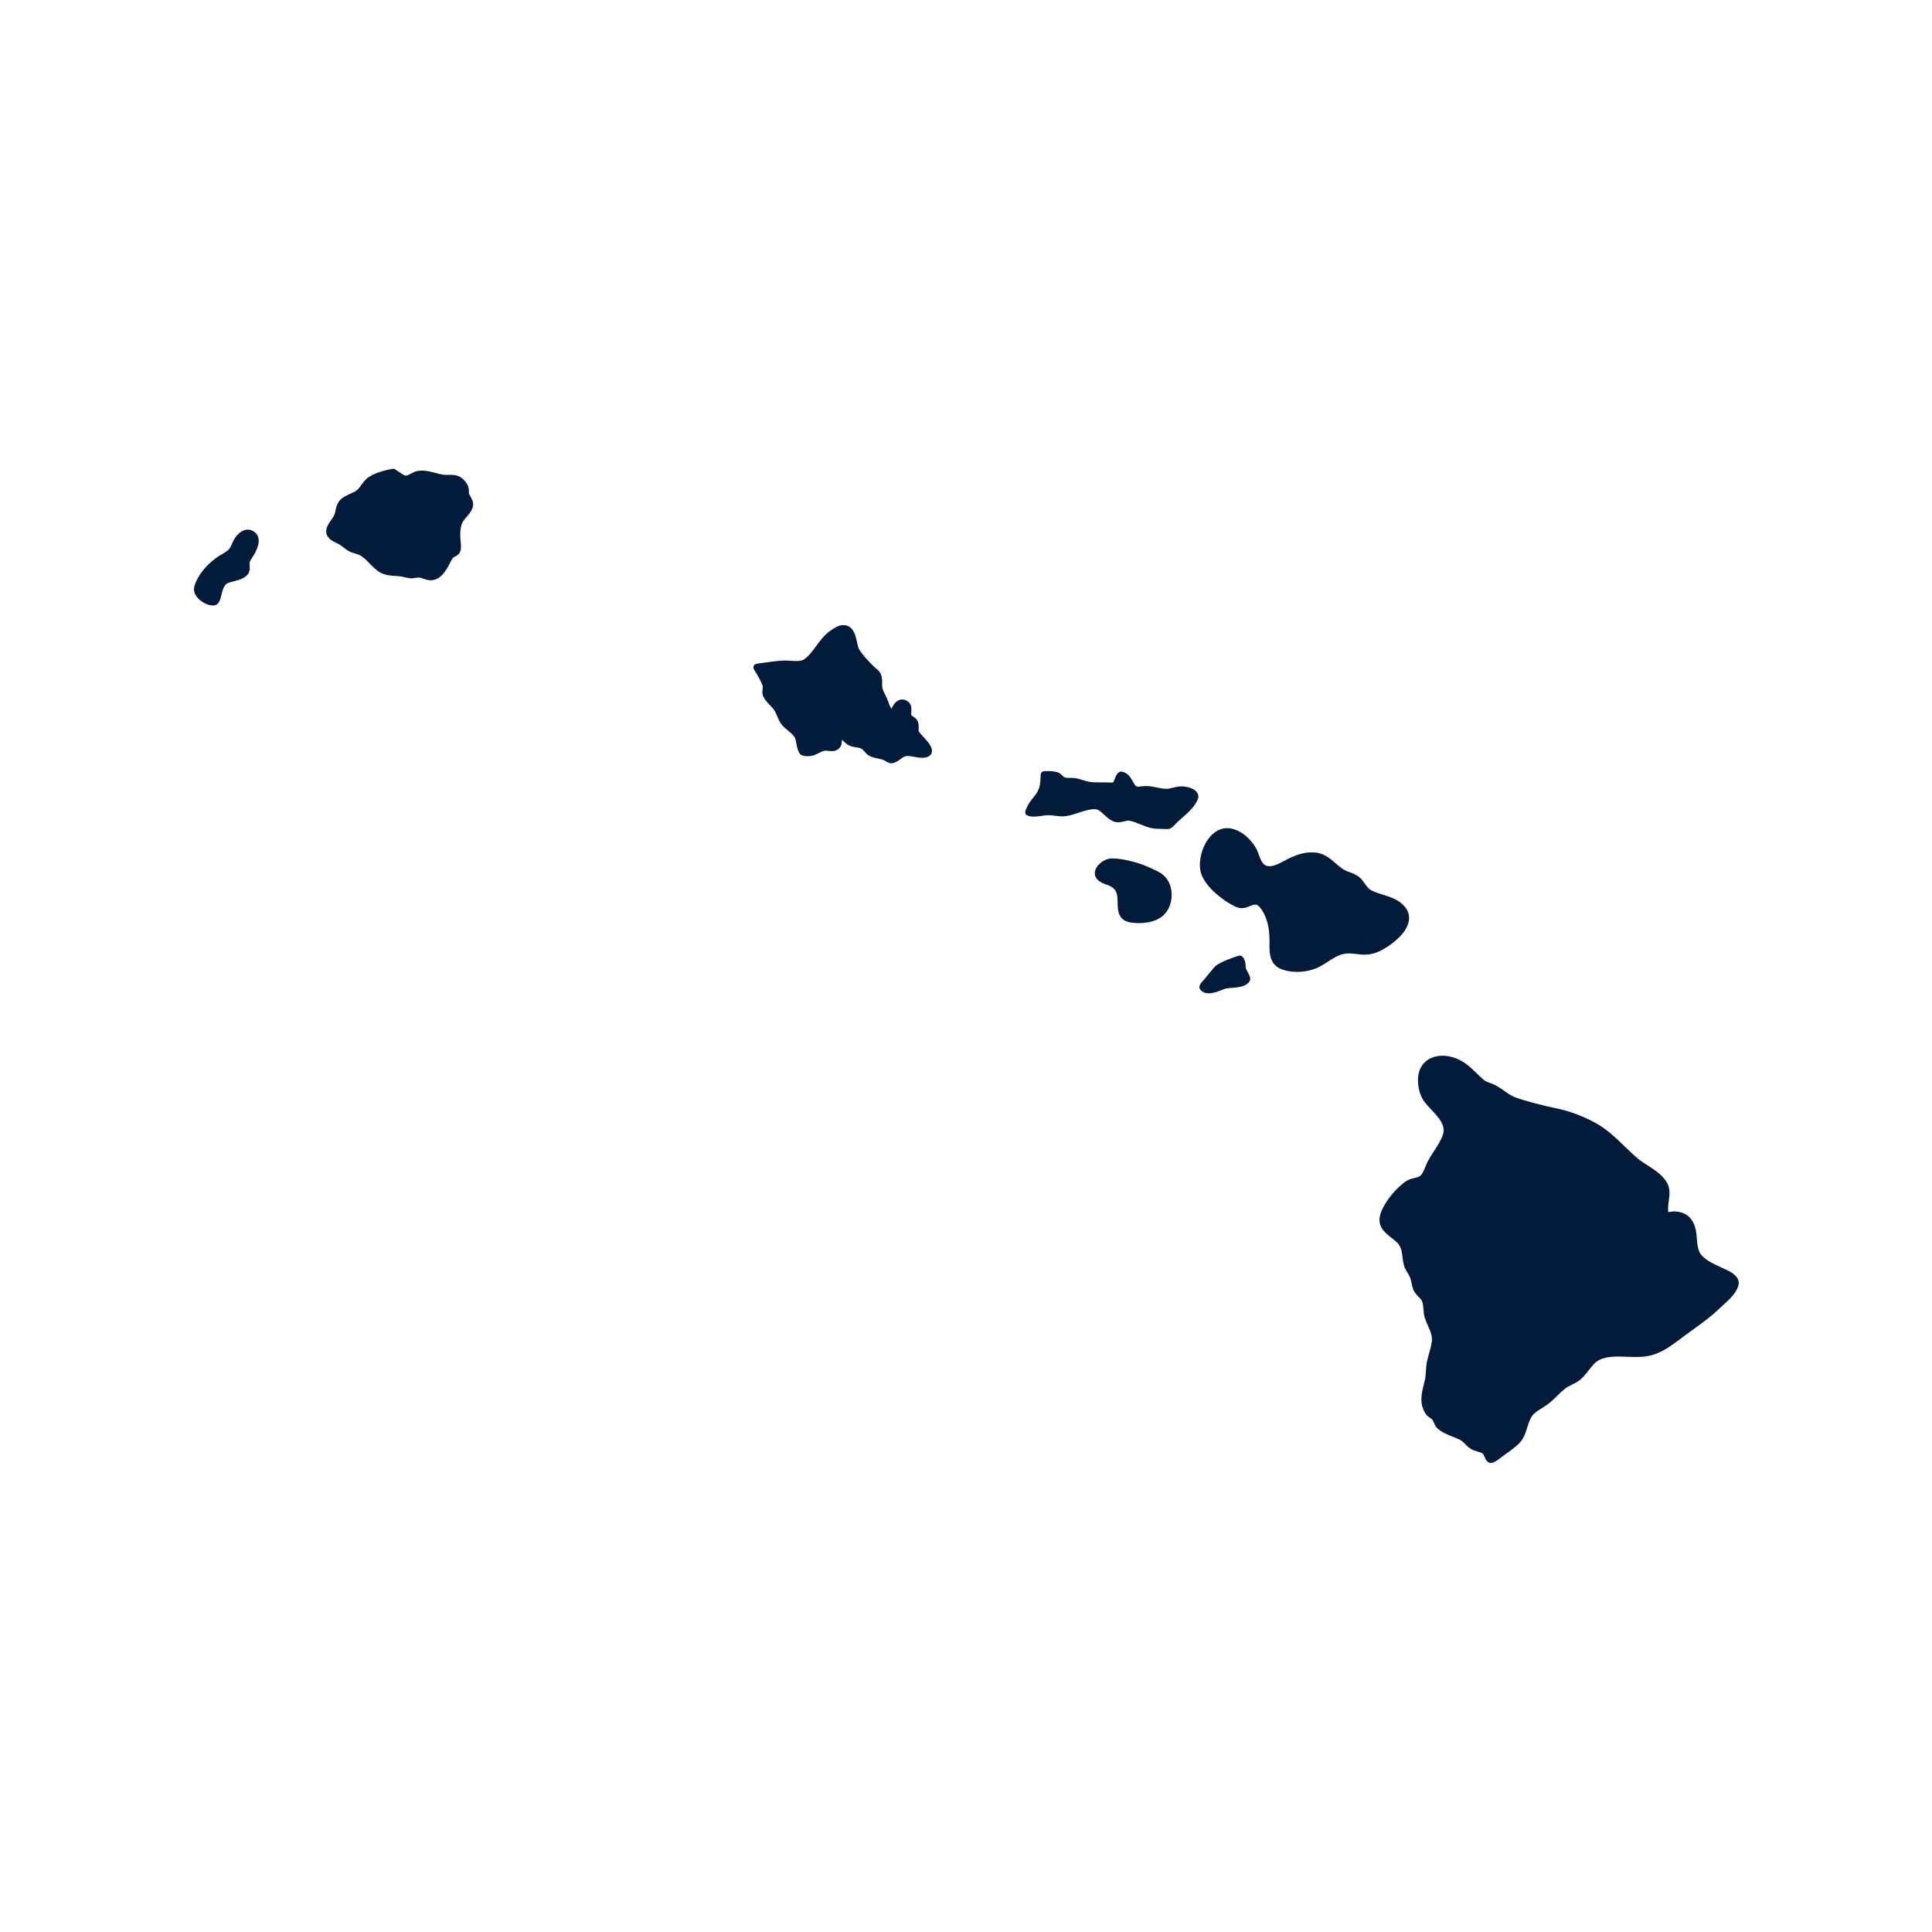 <svg xmlns="http://www.w3.org/2000/svg" xmlns:xlink="http://www.w3.org/1999/xlink" width="1800" zoomAndPan="magnify" viewBox="0 0 1350 1350" height="1800" preserveAspectRatio="xMidYMid meet" version="1.0"><defs><clipPath id="14a8b45c7e"><path d="M 963 737 L 1214.945 737 L 1214.945 1022.238 L 963 1022.238 Z M 963 737 " clip-rule="nonzero"/></clipPath></defs><path fill="#021b3b" d="M 805.512 607.246 L 803.52 606.332 C 794.75 602.188 781.668 599.195 775.445 599.965 C 771.895 600.387 766.918 603.684 765.441 607.734 C 764.535 610.23 765.02 612.668 766.824 614.586 C 768.594 616.473 771.07 617.379 773.254 618.168 C 774.531 618.633 775.73 619.066 776.617 619.625 C 777.785 620.363 778.766 621.32 779.453 622.43 C 780.801 624.59 780.863 627.57 780.93 630.734 C 781.043 636.227 781.203 643.742 791.07 644.746 C 792.398 644.891 794.094 645.051 795.875 645.051 C 796.203 645.051 796.52 645.039 796.848 645.027 C 803.867 644.777 809.266 642.961 812.91 639.633 C 816.371 636.457 818.477 631.566 818.699 626.191 C 818.91 620.961 817.254 616.051 814.145 612.699 C 811.625 609.988 808.516 608.598 805.512 607.246 " fill-opacity="1" fill-rule="nonzero"/><path fill="#021b3b" d="M 984.434 643.5 C 985.023 639.938 984.105 636.629 981.691 633.656 C 977.676 628.699 971.965 626.93 966.43 625.223 C 963.371 624.281 960.473 623.387 957.965 621.984 C 956.172 620.992 955.098 619.445 953.852 617.652 C 952.852 616.188 951.809 614.68 950.277 613.32 C 948.172 611.402 945.629 610.43 943.164 609.492 C 941.707 608.945 940.34 608.418 939.168 607.734 C 936.984 606.445 935.121 604.824 933.148 603.117 C 928.922 599.457 924.559 595.664 917.199 595.621 C 911.414 595.398 905.488 597.254 898.793 600.766 L 897.402 601.512 C 893.691 603.516 889.086 605.984 885.426 605.078 C 882.445 604.328 881.273 601.691 879.691 597.434 C 878.984 595.527 878.25 593.555 877.164 591.824 C 873.062 585.301 867.652 580.945 861.52 579.238 C 855.73 577.605 850.102 579.48 845.695 584.5 C 839.309 591.742 836.59 604.191 839.762 611.664 C 843.516 620.574 854.52 629.449 863.438 633.613 C 867.508 635.512 870.73 634.203 873.316 633.16 C 875.285 632.367 876.57 631.895 878.016 632.262 C 879.156 632.559 880.461 633.855 881.918 636.141 C 885.457 641.688 887.102 648.582 887.094 657.836 L 887.07 659.312 C 887.008 665.281 886.914 673.449 894.66 676.887 C 898.035 678.383 902.137 679.109 906.375 679.109 C 911.633 679.109 917.082 677.98 921.523 675.77 C 923.883 674.598 926.035 673.207 928.098 671.848 C 931.672 669.539 935.035 667.336 939.148 666.512 C 941.898 665.953 944.672 666.281 947.621 666.617 C 949.816 666.871 952.102 667.133 954.441 667.051 C 960.324 666.84 965.004 664.352 968.434 662.211 C 972.754 659.504 982.98 652.25 984.434 643.5 " fill-opacity="1" fill-rule="nonzero"/><path fill="#021b3b" d="M 826.973 549.543 C 824.359 549.301 822 549.859 819.699 550.406 C 817.992 550.809 816.316 551.293 814.82 551.188 C 812.691 551.168 810.582 550.734 808.367 550.27 C 805.555 549.691 802.645 549.09 799.418 549.281 C 798.965 549.312 798.426 549.375 797.828 549.449 C 796.887 549.555 794.676 549.84 794.117 549.523 C 793.113 548.805 792.344 547.426 791.523 545.969 C 790.047 543.344 788.223 540.086 784.059 539.203 C 781.004 538.59 779.57 542.48 778.703 544.883 C 777.996 546.855 777.945 546.98 775.426 546.812 C 773.508 546.688 771.523 546.695 769.543 546.695 C 766.625 546.738 763.863 546.727 761.301 546.316 C 759.824 546.086 758.336 545.621 756.777 545.137 C 755.082 544.598 753.332 544.039 751.445 543.754 C 750.211 543.555 748.926 543.547 747.668 543.555 C 746.445 543.555 745.254 543.566 744.242 543.336 C 743.664 543.188 743.273 542.828 742.523 542.109 C 741.883 541.5 741.102 540.73 740.016 540.129 C 737.203 538.57 731.371 538.77 729.652 538.875 C 728.305 538.949 727.238 540.035 727.188 541.383 C 726.945 548.172 726.672 551.629 722.707 556.449 C 720.832 558.746 718.879 561.105 717.445 564.25 C 716.402 566.59 715.508 568.613 717.73 569.73 C 720.449 571.176 724.793 570.551 728.641 569.992 C 729.75 569.836 730.762 569.688 731.52 569.637 C 733.312 569.52 735.156 569.762 737.098 570.004 C 739.762 570.34 742.523 570.691 745.465 570.172 C 748.293 569.688 751.105 568.762 753.816 567.875 C 757.684 566.609 761.344 565.418 764.863 565.418 C 764.895 565.418 764.926 565.418 764.957 565.418 C 767.426 565.43 769.363 567.254 771.621 569.352 C 773.559 571.164 775.574 573.039 778.238 574.043 C 781.035 575.074 783.586 574.434 785.641 573.926 C 786.98 573.578 788.129 573.281 789.109 573.461 C 791.711 573.926 794.273 574.957 796.984 576.055 C 799.156 576.941 801.41 577.859 803.762 578.48 C 806.312 579.156 809.582 579.195 812.469 579.238 C 813.617 579.25 814.715 579.262 815.695 579.312 C 815.758 579.324 815.82 579.324 815.883 579.324 C 818.234 579.324 820.195 577.184 821.766 575.445 C 822.082 575.105 822.336 574.812 822.559 574.609 C 823.527 573.703 824.59 572.754 825.676 571.809 C 828.871 568.992 832.488 565.797 834.848 562.363 C 837.535 558.418 837.559 556.66 837.273 555.562 C 836.07 550.914 829.664 549.797 826.973 549.543 " fill-opacity="1" fill-rule="nonzero"/><path fill="#021b3b" d="M 870.48 676.527 C 870.395 675.906 870.375 675.324 870.363 674.789 C 870.301 673.027 870.238 670.844 868.18 668.559 C 867.496 667.789 866.422 667.492 865.449 667.809 C 863.195 668.527 851.758 672.246 848.723 675.633 C 847.363 677.141 846.098 678.719 844.82 680.301 C 843.555 681.871 842.289 683.453 840.898 684.98 C 839.285 686.73 836.852 689.387 838.801 691.613 C 840.371 693.457 842.449 694.102 844.652 694.102 C 847.836 694.102 851.316 692.742 853.98 691.695 C 854.941 691.328 855.793 690.98 856.48 690.789 C 857.301 690.547 858.938 690.422 860.527 690.293 C 865.238 689.926 871.102 689.461 873.23 685.477 C 874.199 683.664 873.125 681.629 871.629 678.824 C 871.207 678.035 870.562 676.832 870.48 676.527 " fill-opacity="1" fill-rule="nonzero"/><path fill="#021b3b" d="M 176.801 371.043 C 172.004 368.301 166.816 371.781 164.023 376.156 C 163.316 377.273 162.746 378.539 162.18 379.824 C 161.43 381.531 160.734 383.145 159.668 384.125 C 158.363 385.359 156.719 386.316 154.977 387.328 C 153.684 388.09 152.387 388.848 151.195 389.711 C 143.645 395.184 137.922 402.539 135.867 409.402 C 134.98 412.406 135.918 415.539 138.523 418.238 C 141.305 421.113 145.637 423.105 148.781 423.105 C 149.297 423.105 149.781 423.055 150.223 422.938 C 153.102 422.191 153.895 419.039 154.727 415.707 C 155.559 412.344 156.516 408.539 159.207 407.422 C 160.387 406.938 161.777 406.59 163.199 406.23 C 166.375 405.406 169.98 404.492 172.426 402.086 C 174.809 399.77 174.617 397.047 174.469 395.066 C 174.355 393.508 174.324 392.59 175.113 391.375 C 177.465 387.844 181.828 381.266 180.551 375.914 C 180.059 373.836 178.762 372.148 176.801 371.043 " fill-opacity="1" fill-rule="nonzero"/><path fill="#021b3b" d="M 327.809 345.184 C 327.609 344.75 327.609 344.289 327.617 343.434 C 327.617 342.738 327.617 342.043 327.512 341.316 C 327.027 337.855 323.887 334.875 322.105 333.652 C 319.25 331.691 316.137 331.766 313.41 331.816 C 312.375 331.84 311.332 331.871 310.32 331.754 C 308.305 331.531 306.293 331.004 304.152 330.445 C 300.473 329.477 296.668 328.465 292.547 328.98 C 290.355 329.246 288.562 330.203 286.98 331.047 C 284.418 332.398 283.469 332.766 281.996 331.785 L 280.836 331.059 C 279.676 330.34 276.977 328.656 276.449 328.199 C 275.859 327.695 275.09 327.465 274.32 327.602 C 272.938 327.82 260.668 329.93 255.523 335.094 C 254.363 336.266 253.438 337.551 252.551 338.785 C 251.633 340.059 250.781 341.25 249.746 342.191 C 248.461 343.359 246.629 344.184 244.688 345.047 C 241.926 346.281 239.059 347.555 237.035 350.137 C 235.398 352.215 234.895 354.629 234.441 356.746 C 234.188 357.949 233.957 359.078 233.547 360.027 C 233.207 360.816 232.438 361.891 231.625 363.031 C 229.488 366.023 226.566 370.137 228.602 374.172 C 230.035 377.008 232.754 378.305 234.945 379.328 C 235.578 379.633 236.211 379.93 236.801 380.266 C 237.898 380.887 238.891 381.668 239.891 382.438 C 241.125 383.387 242.398 384.367 243.887 385.168 C 245.289 385.926 246.711 386.34 248.094 386.75 C 249.008 387.023 249.938 387.285 250.824 387.688 C 253.605 388.953 255.863 391.273 258.242 393.738 C 260.426 395.984 262.684 398.312 265.496 399.957 C 269.156 402.098 273.426 402.309 277.188 402.5 L 278.316 402.562 C 279.645 402.625 280.949 402.941 282.344 403.277 C 283.586 403.574 284.84 403.859 286.137 404.027 C 287.695 404.207 289.121 403.996 290.387 403.805 C 291.312 403.668 292.176 403.551 292.969 403.586 C 293.875 403.637 294.875 403.996 295.93 404.375 C 297.363 404.902 298.965 405.48 300.82 405.48 C 300.957 405.48 301.086 405.48 301.223 405.473 C 308.297 405.164 311.816 398.406 314.379 393.477 C 315.051 392.188 315.695 390.945 316.348 389.91 C 316.508 389.668 317.352 389.238 317.855 388.973 C 319.133 388.32 320.723 387.508 321.453 385.746 C 322.453 383.332 322.125 380.465 321.863 378.168 C 321.801 377.609 321.734 377.07 321.703 376.566 C 321.41 372.582 321.684 369.27 322.559 366.445 C 323.137 364.539 324.531 362.926 325.996 361.227 C 327.574 359.402 329.211 357.516 330.16 355.008 C 331.422 351.676 329.832 348.863 328.672 346.816 C 328.355 346.27 328.051 345.73 327.809 345.184 " fill-opacity="1" fill-rule="nonzero"/><g clip-path="url(#14a8b45c7e)"><path fill="#021b3b" d="M 1207.039 887.633 C 1205.797 887.012 1204.406 886.367 1202.941 885.715 C 1196.996 883.016 1189.586 879.645 1187.359 874.539 C 1186.211 871.914 1185.969 868.902 1185.715 865.719 C 1185.336 860.93 1184.902 855.504 1180.992 851.043 C 1178.273 847.977 1173.836 846.352 1169.227 846.5 C 1169.082 846.512 1168.5 846.586 1167.754 846.699 C 1167.16 846.785 1166.434 846.902 1165.762 846.984 C 1165.316 844.707 1165.676 842.113 1166.035 839.406 C 1166.602 835.285 1167.234 830.602 1164.852 826.43 C 1161.809 821.086 1156.484 817.668 1151.34 814.371 C 1148.832 812.766 1146.457 811.238 1144.465 809.574 C 1141.293 806.906 1138.184 803.902 1135.18 800.992 C 1129.105 795.121 1122.824 789.047 1115.215 784.844 C 1106.398 779.961 1096.48 776.262 1087.289 774.418 C 1080.016 772.961 1065.605 769.367 1058.574 766.68 C 1055.949 765.676 1053.578 764 1051.047 762.211 C 1048.98 760.742 1046.852 759.238 1044.488 758.066 C 1043.5 757.57 1042.391 757.172 1041.273 756.77 C 1039.641 756.18 1038.102 755.633 1037.102 754.797 C 1035.066 753.133 1033.273 751.383 1031.523 749.676 C 1027.012 745.301 1022.34 740.77 1014.75 738.648 C 1008.09 736.793 1001.438 737.699 996.945 741.094 C 994.176 743.184 990.863 747.219 990.82 754.523 C 990.781 760.512 992.488 766.195 995.512 770.125 C 996.82 771.824 998.434 773.551 1000.109 775.344 C 1005.191 780.754 1010.441 786.359 1008.27 792.812 C 1006.941 796.785 1004.609 800.348 1002.145 804.133 C 1000.656 806.398 999.129 808.738 997.82 811.195 C 997.156 812.461 996.598 813.832 996.039 815.211 C 995.027 817.73 994.078 820.105 992.395 821.621 C 991.52 822.414 989.988 822.762 988.367 823.129 C 986.773 823.5 984.961 823.922 983.371 824.859 C 976.043 829.211 965.848 841.387 964.184 849.988 C 962.719 857.539 968.117 861.711 972.449 865.055 C 974.504 866.633 976.434 868.141 977.496 869.766 C 979.32 872.57 979.629 875.215 979.996 878.293 C 980.207 880.066 980.418 881.887 980.922 883.902 C 981.461 886.012 982.516 887.75 983.547 889.438 C 984.148 890.418 984.762 891.406 985.191 892.449 C 985.742 893.77 986.047 895.191 986.375 896.711 C 986.68 898.145 986.996 899.566 987.48 900.957 C 988.176 902.93 989.598 904.414 990.98 905.859 C 992.371 907.316 993.68 908.695 994.09 910.383 C 994.406 911.68 994.512 913.133 994.629 914.672 C 994.773 916.656 994.922 918.719 995.555 920.715 C 996.188 922.746 997.02 924.633 997.844 926.488 C 999.52 930.285 1000.965 933.551 1000.477 937.539 C 1000.16 940.141 999.434 942.672 998.676 945.348 C 998.012 947.668 997.328 950.062 996.906 952.547 C 996.598 954.383 996.484 956.238 996.367 958.082 C 996.23 960.316 996.102 962.414 995.617 964.441 L 994.996 966.98 C 993.309 973.652 991.57 980.547 996.062 987.738 C 996.988 989.211 998.242 990.047 999.254 990.719 C 999.855 991.129 1000.383 991.48 1000.762 991.902 C 1001.207 992.406 1001.562 993.23 1001.945 994.094 C 1002.523 995.422 1003.176 996.93 1004.465 998.121 C 1007.457 1000.883 1011.324 1002.41 1015.078 1003.898 C 1016.891 1004.625 1018.684 1005.332 1020.297 1006.172 C 1021.562 1006.828 1022.617 1007.891 1023.723 1009.02 C 1024.828 1010.148 1025.969 1011.316 1027.477 1012.277 C 1029.184 1013.352 1031.008 1013.891 1032.766 1014.406 C 1033.82 1014.711 1034.887 1015.02 1035.824 1015.449 C 1036.266 1015.734 1036.984 1017.262 1037.363 1018.098 C 1038.176 1019.836 1038.934 1021.48 1040.609 1022.051 C 1040.98 1022.176 1041.348 1022.238 1041.75 1022.238 C 1043.477 1022.238 1045.672 1021.016 1049.266 1018.117 C 1050.141 1017.453 1051.195 1016.703 1052.32 1015.895 C 1056.422 1012.973 1061.535 1009.336 1063.824 1005.656 C 1065.508 1002.957 1066.383 1000.102 1067.219 997.34 C 1068.133 994.336 1069 991.488 1070.844 989.105 C 1072.457 987.031 1074.883 985.523 1077.453 983.93 C 1078.887 983.035 1080.309 982.148 1081.605 981.168 C 1084.031 979.344 1086.148 977.258 1088.207 975.246 C 1090.02 973.473 1091.727 971.797 1093.602 970.301 C 1094.93 969.234 1096.543 968.457 1098.25 967.625 C 1100.066 966.738 1101.953 965.82 1103.691 964.492 C 1106.23 962.531 1108.203 959.98 1110.109 957.535 C 1112.43 954.539 1114.621 951.727 1117.543 950.273 C 1122.992 947.562 1129.707 947.793 1136.832 948.059 C 1141.977 948.246 1147.301 948.449 1152.203 947.414 C 1160.898 945.59 1167.867 940.32 1174.613 935.238 L 1177.449 933.098 C 1179.379 931.664 1181.32 930.273 1183.258 928.883 C 1189.289 924.551 1195.52 920.059 1201.094 914.672 C 1202.035 913.754 1203.055 912.848 1204.102 911.922 C 1207.988 908.422 1212.395 904.469 1214.398 899.305 C 1217.004 892.609 1209.77 888.992 1207.039 887.633 " fill-opacity="1" fill-rule="nonzero"/></g><path fill="#021b3b" d="M 643.73 513.227 C 643.066 512.488 642.441 511.805 642.086 511.117 C 641.852 510.676 641.895 509.727 641.918 508.801 C 641.957 507.336 642.023 505.52 641.18 503.781 C 640.367 502.148 639.008 501.285 638.004 500.652 C 637.141 500.113 636.855 499.891 636.793 499.629 C 636.707 499.195 636.75 498.344 636.793 497.582 C 636.93 495.305 637.098 492.188 634.535 490.277 C 632.207 488.539 630.129 488.625 628.812 488.98 C 626.492 489.637 624.531 491.668 622.879 495.297 C 621.992 493.906 621.391 492.293 620.727 490.52 C 620.359 489.551 620 488.57 619.566 487.59 C 619.211 486.77 618.797 485.957 618.387 485.145 C 617.598 483.594 616.836 482.129 616.574 480.664 C 616.383 479.621 616.406 478.535 616.406 477.461 C 616.426 475.488 616.438 473.266 615.508 471.051 C 614.73 469.176 613.168 467.91 611.797 466.793 C 611.312 466.391 610.852 466.012 610.418 465.578 C 607.043 462.152 602.848 457.875 600.402 453.848 C 599.738 452.762 599.285 450.703 598.844 448.711 C 597.789 443.938 596.48 438.004 590.758 436.926 C 586.773 436.148 583.148 438.676 580.301 440.648 C 576.051 443.57 573.145 447.555 570.316 451.41 C 567.723 454.973 565.27 458.328 561.957 460.656 C 559.711 462.227 556.086 461.965 552.574 461.723 C 551.387 461.637 550.234 461.551 549.172 461.543 C 544.902 461.512 539.262 462.301 534.254 463.039 C 532.262 463.324 530.375 463.598 528.754 463.789 C 527.855 463.895 527.086 464.453 526.695 465.262 C 526.316 466.074 526.371 467.023 526.855 467.781 C 529.152 471.41 532.566 477.43 532.938 479.453 C 533.031 480.012 532.957 480.77 532.875 481.57 C 532.707 483.152 532.504 485.113 533.516 487.043 C 534.699 489.277 536.375 491.039 537.988 492.734 C 539.156 493.969 540.262 495.137 541.105 496.402 C 541.875 497.562 542.457 498.965 543.078 500.449 C 543.996 502.664 544.945 504.953 546.672 506.883 C 547.949 508.305 549.34 509.441 550.668 510.539 C 552.355 511.922 553.938 513.215 555.086 514.926 C 555.887 516.137 556.234 518.066 556.57 519.934 C 557.016 522.336 557.457 524.824 558.941 526.754 C 560.809 529.168 566.953 528.227 567.027 528.207 C 568.98 527.828 570.688 526.941 572.195 526.172 C 573.574 525.457 574.871 524.793 576.168 524.582 C 576.801 524.477 577.688 524.582 578.637 524.688 C 581.008 524.961 584.234 525.32 586.699 522.555 C 588.121 520.977 588.219 518.898 588.293 517.234 C 588.301 517.129 588.301 517 588.312 516.887 C 588.785 517.309 589.375 517.844 590.082 518.52 L 590.672 519.066 C 593.352 521.512 596.02 521.883 598.148 522.176 C 599.496 522.367 600.668 522.523 601.859 523.137 C 602.629 523.535 603.281 524.273 604.039 525.129 C 605.012 526.215 606.098 527.438 607.719 528.281 C 609.617 529.25 611.609 529.66 613.539 530.051 C 615.086 530.367 616.562 530.664 617.809 531.242 C 618.113 531.379 618.43 531.59 618.758 531.801 C 619.758 532.445 621.18 533.352 622.887 533.352 C 623.258 533.352 623.648 533.309 624.059 533.203 C 626.25 532.656 627.895 531.434 629.352 530.355 C 630.848 529.25 632.039 528.387 633.559 528.258 C 634.949 528.133 636.773 528.469 638.691 528.816 C 641.895 529.418 645.531 530.074 648.598 528.703 C 649.961 528.09 650.867 526.996 651.152 525.625 C 651.781 522.516 649.012 519.004 645.922 515.664 L 643.73 513.227 " fill-opacity="1" fill-rule="nonzero"/></svg>